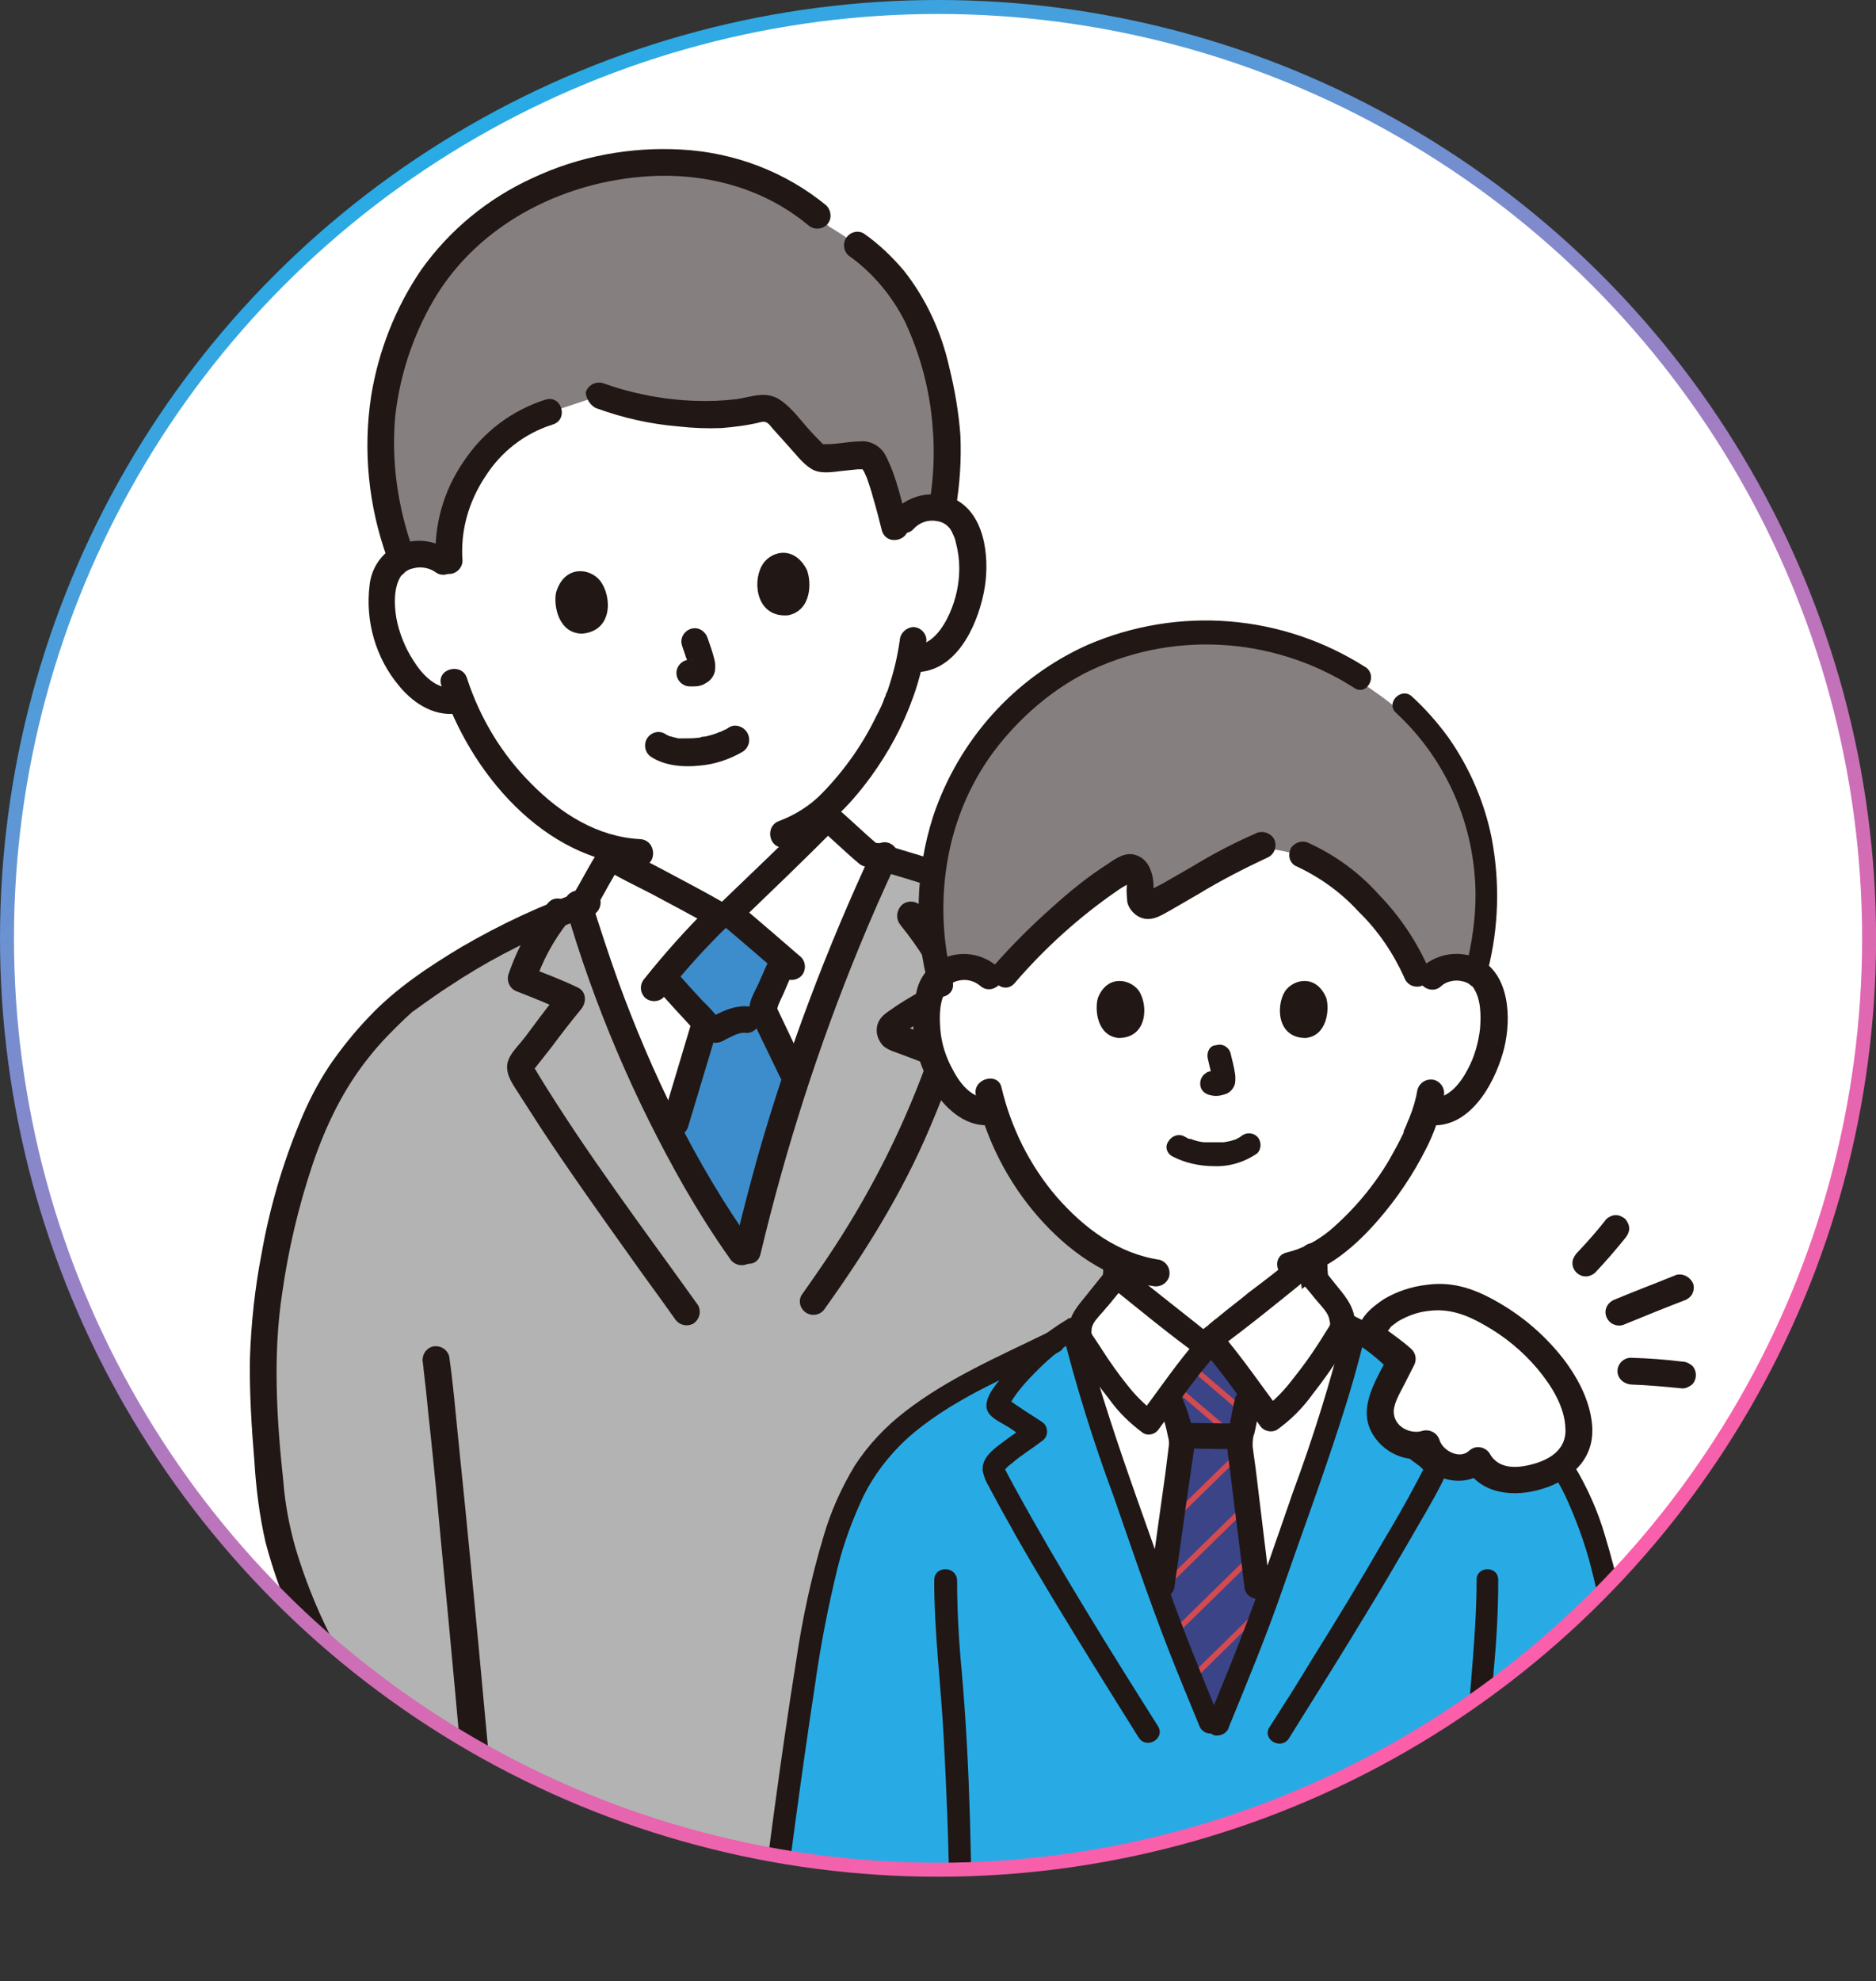 <?xml version="1.0" encoding="UTF-8"?><svg id="_レイヤー_2" xmlns="http://www.w3.org/2000/svg" xmlns:xlink="http://www.w3.org/1999/xlink" viewBox="0 0 268.57 283.52"><rect x="0" y="0" width="268.57" height="283.52" fill="#333333" stroke="none"/><defs><style>.cls-1,.cls-2,.cls-3{fill:none;}.cls-4{clip-path:url(#clippath);}.cls-5,.cls-6,.cls-7{fill:#fff;}.cls-8{fill:#85807f;}.cls-9{fill:#b3b3b3;}.cls-10{fill:#211715;}.cls-11{fill:#3d8dcc;}.cls-12{fill:#28abe5;}.cls-13{fill:#3a4487;}.cls-14{clip-path:url(#clippath-1);}.cls-2,.cls-6,.cls-7{isolation:isolate;}.cls-2,.cls-3,.cls-7{stroke-miterlimit:10;}.cls-2,.cls-7{stroke:url(#_名称未設定グラデーション_163);stroke-width:2px;}.cls-3{stroke:#d34a51;stroke-width:.8px;}</style><linearGradient id="_名称未設定グラデーション_163" x1="67.13" y1="17.97" x2="201.44" y2="250.6" gradientUnits="userSpaceOnUse"><stop offset="0" stop-color="#28abe5"/><stop offset=".07" stop-color="#3da3df"/><stop offset=".33" stop-color="#808acc"/><stop offset=".55" stop-color="#b577bd"/><stop offset=".75" stop-color="#db69b2"/><stop offset=".9" stop-color="#f361ac"/><stop offset="1" stop-color="#fc5eaa"/></linearGradient><clipPath id="clippath"><circle class="cls-7" cx="134.29" cy="134.29" r="133.29"/></clipPath><clipPath id="clippath-1"><path class="cls-1" d="m168.89,235.5c-.96-3.03-2.07-4.38-3.19-8.13,1.2-8.61,4.54-22.24,4.54-22.72-.08-.96-.24-1.83-.56-2.71-.16-.8-.4-1.59-.72-2.31,0,0-.08-.16-.16-.32,1.43-1.91,3.11-4.15,4.15-5.26h1.51c1.04,1.2,2.71,3.35,4.15,5.26v.08c-.32,1.2-.32,1.75-.56,2.87-.08.24-.08.48-.16.72-.16.48-.24,1.04-.24,1.51,0,.32,2.39,15.23,3.35,23.44-2.31,7.81-6.06,15.78-7.25,18.65h-.96c-.72-1.59-2.95-7.97-3.91-11.08Z"/></clipPath></defs><g id="layout"><g><circle class="cls-6" cx="134.29" cy="134.29" r="133.29"/><g class="cls-4"><g><path class="cls-5" d="m106.16,179.09c-9.97-14.03-17.78-31.73-23.12-49.11,1.2-1.83,2.95-5.18,4.38-7.41.64.4,12.36,6.62,15.63,8.45l1.43-.24c2.95-2.87,13.47-13.15,14.03-13.71,1.83,1.43,4.07,3.67,5.82,5.18l1.83,1.75c-8.21,17.7-14.59,36.11-19.05,55.09h-.96Z"/><path class="cls-5" d="m129.44,74.33c.96-1.04,2.23-1.67,3.59-1.67,1.75-.24,3.51.56,4.54,1.99,1.67,2.39,2.07,7.1,1.36,10.04-.48,2.15-1.36,5.34-3.91,7.89-1.12,1.12-2.71,1.75-4.3,1.67h-.4c-.32,1.43-.64,2.87-1.12,4.23-.72,2.71-4.78,11.64-10.76,17.06v1.51c-.56.56-11.08,10.84-14.03,13.71l-1.43.24c-3.27-1.83-14.99-8.05-15.63-8.45v-1.2c-4.54-1.2-8.69-3.83-12.68-7.89-3.83-3.83-6.78-8.37-8.77-13.39-1.67.48-3.43.24-4.86-.72-2.95-1.99-4.38-5.02-5.26-7.02-1.28-2.79-1.75-7.49-.48-10.12.72-1.59,2.31-2.71,4.07-2.79,1.36-.16,2.79.16,3.83,1.04,0,0-9.33-22.48,27.03-30.45,36.35-7.97,39.22,24.32,39.22,24.32Z"/><path class="cls-5" d="m168.82,245.1c-1.59-4.3-2.79-7.97-4.78-14.19-3.03-9.25-5.9-19.05-8.37-28.78,5.58,2.71,11.72,3.99,17.94,3.83,5.9.16,11.8-.96,17.22-3.43-2.47,9.65-5.34,19.37-8.29,28.46-3.27,10.04-4.38,13.47-8.53,23.84h-1.36c-1.67-4.07-2.87-7.02-3.83-9.73Z"/><path class="cls-8" d="m64.38,80.31c-.48-5.18,1.51-11.56,6.46-16.66,2.15-2.15,4.86-3.75,7.81-4.62l7.41-2.47c5.58,2.15,16.42,3.75,22.64,1.83.96-.24,1.91,0,2.63.72,2.15,2.15,5.1,5.74,5.9,6.22,1.28.72,6.62-.88,7.57.16,1.36,1.43,2.87,8.05,3.43,9.97l.08.24,1.12-1.36c.96-1.04,2.23-1.67,3.59-1.67.64-.08,1.2,0,1.83.16.8-5.1,1.04-8.85.4-13.39-2.23-14.99-6.86-21.21-16.58-27.03-8.13-7.81-17.86-9.89-27.5-8.93-9.09.72-17.7,4.46-24.39,10.6-9.41,8.37-13.31,23.2-12.12,32.85.4,4.38,1.36,8.77,2.79,12.91.64-.32,1.28-.48,1.91-.56,1.36-.16,2.79.16,3.83,1.04"/><path class="cls-9" d="m89.1,147.28c-2.31-5.82-4.38-11.72-6.22-17.62-8.93,3.27-17.3,7.81-24.87,13.55-4.7,3.91-8.61,8.69-11.48,14.03-4.7,9.25-7.17,20.17-8.45,30.37-1.12,8.69.4,28.06,1.91,33.24,3.91,13.15,11.56,30.29,28.46,34.68,1.04,11.08,1.67,18.73,1.43,17.3,12.2,0,24.95.08,32.93.08h55.81v-135.37c-2.71-2.47-5.74-4.62-8.93-6.38-6.3-3.11-12.6-5.34-23.12-8.45-8.45,18.02-14.99,36.83-19.53,56.2l-.88.08c-6.86-9.81-12.6-20.49-17.06-31.73Z"/><path class="cls-11" d="m98.43,155.09l2.63-8.85c-1.43-1.59-3.91-4.07-5.58-6.22l-.4-.48c2.47-3.03,5.18-5.9,7.97-8.69l1.43-.24c2.63,2.15,5.18,4.38,7.81,6.7-1.28,2.47-1.75,3.91-2.87,6.3-.24.4-.24.88,0,1.2l4.62,9.65c-2.63,7.97-4.94,16.1-6.94,24.47l-.88.08c-3.75-5.26-7.02-10.76-9.97-16.5l2.15-7.41Z"/><path class="cls-10" d="m80.97,129.82c4.07,14.03,9.81,27.5,17.06,40.18,1.99,3.43,4.15,6.86,6.46,10.12.56.88,1.67,1.2,2.63.72.88-.56,1.2-1.67.72-2.63-8.29-11.64-14.51-24.55-19.37-37.87-1.36-3.83-2.63-7.65-3.83-11.56-.72-2.39-4.38-1.36-3.67,1.04h0Z"/><path class="cls-10" d="m108.87,179.49c3.59-15.07,8.29-29.74,14.19-44.09,1.67-4.07,3.43-8.05,5.26-11.96.48-.88.24-2.07-.72-2.63-.88-.56-2.07-.24-2.63.72-6.62,14.19-12.2,28.94-16.5,44.01-1.2,4.3-2.31,8.61-3.35,12.91-.48,2.47,3.19,3.43,3.75,1.04Z"/><path class="cls-10" d="m78.5,129.18c-2.55,3.11-4.46,6.54-5.74,10.36-.24,1.04.32,2.07,1.36,2.39,2.23.88,4.46,1.75,6.62,2.79l-.4-3.03c-1.43,1.75-2.79,3.51-4.07,5.26-.56.72-1.04,1.43-1.59,2.07-.72.88-1.67,1.83-1.99,2.95-.48,1.83.96,3.51,1.83,4.94.96,1.51,1.91,2.95,2.87,4.46,4.15,6.3,8.53,12.44,12.91,18.58,2.07,2.95,4.23,5.82,6.3,8.77.56.88,1.67,1.2,2.63.72.88-.56,1.2-1.67.72-2.63-7.81-10.92-15.94-21.68-22.96-33.16-.16-.24-.4-.8-.64-.96-.32-.24.08.48,0,.4.16-.16.4-.4.56-.64.72-.88,1.36-1.75,2.07-2.63,1.36-1.83,2.79-3.67,4.23-5.42.72-.88.8-2.39-.4-3.03-2.47-1.2-5.02-2.15-7.57-3.11l1.36,2.39c1.04-3.11,2.63-6.06,4.7-8.69.72-.8.72-1.91,0-2.71-.88-.88-2.07-.88-2.79-.08h0Z"/><path class="cls-10" d="m128.96,132.45c2.47,3.03,4.62,6.46,6.22,10.04l.72-2.63c-1.99.88-3.91,1.83-5.74,2.95-.96.56-1.83,1.12-2.71,1.75-.96.64-1.75,1.28-1.91,2.47-.16.96.24,1.91.88,2.63.8.72,1.99.96,2.95,1.36,1.75.64,3.51,1.36,5.18,1.99l-1.36-2.39c-3.43,9.81-8.05,19.13-13.71,27.82-1.51,2.31-3.11,4.62-4.7,6.86-.56.88-.24,2.07.72,2.63.88.48,2.07.24,2.63-.72,5.82-8.13,11.08-16.58,14.99-25.83,1.36-3.19,2.63-6.46,3.83-9.81.24-1.04-.32-2.07-1.36-2.39-1.28-.48-2.47-.96-3.75-1.43-.8-.32-1.51-.56-2.31-.88l-.32-.16q-.4-.16-.16,0c.24.24.32.72.16,1.04-.16.16-.16.24.08.08.4-.16.72-.4,1.04-.72.32-.16.64-.4.88-.56.72-.48,1.43-.88,2.15-1.28,1.43-.8,2.95-1.51,4.54-2.23,1.04-.48,1.04-1.75.72-2.63-1.75-3.91-4.07-7.49-6.86-10.84-.72-.72-1.99-.72-2.71,0-.8.88-.8,2.07-.08,2.87h0Z"/><path class="cls-10" d="m125.05,124.4c6.3,1.67,12.52,3.83,18.58,6.22,4.94,2.07,9.73,4.62,13.63,8.37,1.75,1.67,4.46-.96,2.71-2.71-6.7-6.46-15.63-9.81-24.24-12.6-3.19-1.04-6.46-1.99-9.65-2.95-2.39-.72-3.43,2.95-1.04,3.67h0Z"/><path class="cls-10" d="m83.36,127.51c-5.98,2.07-11.72,4.78-17.22,7.97-4.78,2.87-9.49,5.98-13.31,10.04-2.07,2.15-3.91,4.46-5.58,6.86-1.75,2.63-3.19,5.42-4.38,8.37-2.47,5.98-4.3,12.28-5.42,18.65-.96,4.94-1.51,10.04-1.67,15.07-.08,4.86.24,9.81.64,14.67.24,3.91.72,7.73,1.59,11.56,1.12,4.23,2.63,8.45,4.54,12.44,4.07,9.01,10.28,17.62,19.37,22.08,1.28.64,2.55,1.12,3.83,1.59,1.04.32,2.07-.32,2.39-1.36.32-1.04-.32-2.07-1.36-2.39-9.09-3.19-15.39-10.84-19.61-19.21-1.99-3.99-3.59-8.05-4.86-12.28-.88-3.11-1.51-6.38-1.75-9.57-.96-8.93-1.51-18.1-.16-26.95.88-6.22,2.31-12.28,4.3-18.26,1.91-5.66,4.46-11,8.29-15.71,1.51-1.91,3.27-3.67,5.02-5.34.32-.32.64-.56.96-.88.32-.32-.08.08.24-.16.4-.32.8-.56,1.2-.88,1.28-.88,2.55-1.83,3.83-2.63,5.02-3.35,10.44-6.22,16.1-8.53,1.36-.56,2.79-1.12,4.23-1.59,1.04-.32,1.59-1.36,1.36-2.39-.48-.88-1.51-1.51-2.55-1.2h0Z"/><path class="cls-10" d="m104.41,104.07c-.24.16-.48.32-.72.4-.16.08-.32.16-.48.24-.08,0-.16.08-.24.08-.4.16,0-.08,0,0-.24.08-.4.16-.64.24-.24.08-.48.16-.8.24-.32.08-.56.16-.88.16-.08,0-.48.08-.32.08s-.32.08-.4.08c-.64.08-1.36.08-1.99.08h-.48c-.08,0-.48-.08-.16,0s-.08,0-.16,0c-.16,0-.24-.08-.4-.08-.16-.08-.4-.08-.56-.16-.08,0-.24-.08-.32-.08-.24-.08-.24-.24.08.08-.24-.16-.48-.24-.72-.4-.88-.56-2.07-.24-2.63.72-.48.88-.24,2.07.72,2.63,1.91,1.2,4.46,1.43,6.7,1.2,2.23-.16,4.38-.88,6.3-1.99.88-.56,1.2-1.67.72-2.63-.48-.96-1.75-1.43-2.63-.88h0Z"/><path class="cls-10" d="m97.63,92.35c.16.56.4,1.12.56,1.67.24.56.4,1.2.48,1.75l-.08-.48v.32l.08-.48c0,.08,0,.16-.08.24l.16-.48s0,.08-.08.08l.32-.4c0,.08-.08.08-.08.08l.4-.32c-.16.08-.24.16-.4.24l.48-.16c-.08.08-.24.08-.32.08l.48-.08h-.8c-1.04,0-1.91.88-1.91,1.91s.88,1.91,1.91,1.91h.64c.64,0,1.2-.16,1.67-.48.64-.32,1.12-.96,1.28-1.67.08-.56.08-1.2-.08-1.75-.24-1.04-.64-2.07-.96-3.03-.16-.48-.48-.88-.88-1.12-.88-.56-2.07-.24-2.63.72-.24.4-.32.96-.16,1.43h0Z"/><path class="cls-10" d="m79.61,84.78c-.4,1.83.32,5.9,3.75,5.9,4.46-.4,4.23-5.42,2.55-7.57-1.43-1.83-5.1-2.31-6.3,1.67Z"/><path class="cls-10" d="m115.49,81.51c.72,1.75.72,5.82-2.63,6.54-4.46.4-5.18-4.54-3.83-7.02,1.04-2.07,4.54-3.19,6.46.48Z"/><path class="cls-10" d="m64.23,78.72c-2.39-1.67-5.5-1.75-8.05-.32-1.83,1.2-3.03,3.11-3.27,5.34-.64,5.18.88,10.44,4.23,14.43,2.23,2.71,5.42,4.62,9.01,3.83,2.39-.56,1.36-4.23-1.04-3.67-2.55.56-4.7-1.83-5.9-3.75-1.2-1.83-2.07-3.99-2.47-6.14-.32-1.91-.4-4.3.64-5.98.24-.32-.16.16.16-.16.08-.08.48-.4.4-.4.32-.24.72-.48,1.2-.56,1.12-.32,2.39-.08,3.35.64.88.56,2.07.24,2.63-.72.32-.88,0-2.07-.88-2.55h0Z"/><path class="cls-10" d="m63.19,98.09c4.07,12.44,14.59,25.03,28.46,25.83,2.47.16,2.47-3.67,0-3.83-6.14-.32-11.4-3.67-15.63-7.97-4.23-4.23-7.33-9.41-9.17-15.07-.72-2.31-4.46-1.36-3.67,1.04h0Z"/><path class="cls-10" d="m130.79,75.69c.8-.88,2.07-1.36,3.27-1.12.72.08,1.36.4,1.83.96.32.32-.16-.32.08.08.16.24.32.48.4.72.24.48.4.88.48,1.36.32,1.2.48,2.39.48,3.67,0,2.23-.48,4.38-1.36,6.38-.96,2.15-2.63,4.7-5.26,4.62-2.47-.08-2.47,3.75,0,3.83,5.98.24,9.09-6.3,10.12-11.32.88-4.23.48-10.76-3.75-13.23-2.95-1.59-6.62-1.04-9.01,1.36-1.67,1.75,1.04,4.46,2.71,2.71h0Z"/><path class="cls-10" d="m128.8,91.71c-.32,2.31-.88,4.54-1.59,6.7-.08.24-.16.56-.32.8-.08.16-.08.32-.16.48-.08.08-.24.56-.16.4.08-.16-.16.32-.16.4-.08.16-.16.4-.24.56-.24.48-.4.88-.64,1.28-1.99,4.15-4.62,7.89-7.81,11.16-1.67,1.75-3.83,3.11-6.14,3.99-2.31.8-1.36,4.46,1.04,3.67,5.1-1.67,8.93-5.74,12.04-9.97,2.55-3.51,4.62-7.33,6.06-11.4.96-2.63,1.59-5.34,1.91-8.13,0-1.04-.88-1.91-1.91-1.91-1.04.08-1.91.96-1.91,1.99Z"/><path class="cls-10" d="m118.36,29.45c-5.9-4.86-13.23-7.65-20.89-8.05-7.25-.4-14.59.96-21.21,4.07-6.46,2.95-11.96,7.49-16.02,13.23-3.67,5.42-6.06,11.56-7.1,17.94-1.2,7.81-.4,15.78,2.31,23.28.32,1.04,1.36,1.59,2.39,1.36,1.04-.32,1.59-1.36,1.36-2.39-2.23-6.14-3.19-12.68-2.63-19.21.64-5.82,2.47-11.48,5.42-16.58,6.54-11.32,19.45-17.62,32.37-17.94,7.73-.16,15.31,2.07,21.29,7.02.8.72,1.91.72,2.71,0,.72-.72.72-1.91,0-2.71h0Z"/><path class="cls-10" d="m136.85,72.66c.56-3.43.8-6.86.64-10.36-.24-3.27-.8-6.54-1.59-9.73-1.12-5.02-3.27-9.73-6.46-13.79-1.67-1.99-3.59-3.83-5.74-5.34-.88-.56-2.07-.24-2.63.72-.48.88-.24,2.07.72,2.63,3.27,2.39,5.9,5.58,7.73,9.17,2.23,4.78,3.59,9.81,3.99,15.07.32,3.59.16,7.17-.4,10.68-.24,1.04.32,2.07,1.36,2.39,1.04.16,2.07-.48,2.39-1.43h0Z"/><path class="cls-10" d="m94.04,141.46c1.75,2.15,3.75,4.15,5.58,6.22l-.48-1.83-4.3,14.35c-.72,2.39,2.95,3.35,3.67,1.04l3.91-12.99c.4-1.28.72-2.23-.24-3.35-.56-.64-1.12-1.2-1.67-1.75-1.28-1.36-2.55-2.79-3.83-4.23-.72-.72-1.99-.72-2.71,0-.64.64-.64,1.83.08,2.55Z"/><path class="cls-10" d="m110.38,136.84c-.64,1.28-1.2,2.55-1.75,3.83-.64,1.43-1.75,3.03-1.2,4.54.32.8.64,1.51,1.04,2.31l1.04,2.15,2.23,4.62c.56.88,1.67,1.2,2.63.72.88-.56,1.2-1.67.72-2.63l-3.75-7.89-.24-.56c.08.08.08.24,0,.4,0,.72.24-.24.32-.48.24-.56.48-1.12.72-1.59.48-1.12.96-2.31,1.59-3.51.48-.88.24-2.07-.72-2.63-.96-.56-2.15-.24-2.63.72h0Z"/><path class="cls-10" d="m85.27,129.98c1.28-2.15,2.39-4.38,3.75-6.46l-2.63.72c2.15,1.36,4.54,2.47,6.86,3.67,2.95,1.59,5.9,3.11,8.77,4.78l-.4-3.03c-3.35,3.27-6.46,6.78-9.33,10.36-.72.8-.72,1.91,0,2.71.72.72,1.99.72,2.71,0,2.87-3.67,5.98-7.1,9.33-10.36.72-.8.72-1.99,0-2.71-.08-.08-.24-.16-.32-.24-2.87-1.67-5.82-3.19-8.77-4.78-2.23-1.2-4.62-2.31-6.86-3.67-.88-.48-2.07-.24-2.63.72-1.36,2.07-2.47,4.3-3.75,6.46-1.28,1.99,1.99,3.91,3.27,1.83h0Z"/><path class="cls-10" d="m125.61,120.81c-1.99-1.67-3.83-3.51-5.82-5.18-.72-.72-1.91-.72-2.71,0-4.54,4.7-9.33,9.17-14.03,13.71-.72.72-.72,1.99,0,2.71,3.03,2.55,5.98,5.1,8.93,7.65.8.72,1.91.72,2.71,0,.72-.72.72-1.99,0-2.71-2.95-2.55-5.98-5.18-8.93-7.65v2.71c4.7-4.54,9.41-9.01,14.03-13.71h-2.71c1.99,1.67,3.83,3.51,5.82,5.18.8.72,1.91.72,2.71,0,.72-.8.72-1.99,0-2.71h0Z"/><path class="cls-5" d="m159.89,181.48v-.96c-4.07-1.99-7.65-4.94-10.52-8.45-3.19-3.91-5.58-8.37-7.1-13.15-1.59.32-3.35-.08-4.62-1.2-2.63-2.23-3.75-5.26-4.38-7.25-.96-2.79-.96-7.33.48-9.81.88-1.51,2.47-2.39,4.15-2.31.32,0,.64,0,.96.08.96.16,1.91.56,2.63,1.28l.8-7.33c6.46-1.99,9.33-8.77,16.42-12.2,13.07-6.22,23.2,1.12,30.45-4.86,4.23,6.38,8.05,12.99,11.4,19.85l4.3,4.62c.96-.96,2.31-1.43,3.67-1.36,1.75-.08,3.35.88,4.23,2.31,1.43,2.47,1.36,7.02.4,9.89-.72,1.99-1.75,5.02-4.46,7.25-1.28,1.04-2.95,1.51-4.54,1.2-.48,1.51-1.12,2.79-1.36,3.43-1.12,2.95-7.17,13.39-14.83,17.3,0,.96,0,1.67.08,3.19,0,.88.16,1.83.48,2.63.4,1.12,1.04,2.07,1.91,2.87.96.8,2.07,1.43,3.19,1.91-.88,3.99-1.91,7.97-2.95,12.04-5.42,2.47-11.24,3.67-17.22,3.43-6.22.24-12.36-1.12-17.94-3.83-.96-3.75-1.83-7.41-2.71-11.08,1.59-.64,3.11-1.43,4.46-2.47.88-.8,1.59-1.75,1.91-2.87.24-.88.4-1.75.48-2.63.16-.64.24-1.12.24-1.51Z"/><path class="cls-10" d="m202.94,155.89c-.24,1.43-.64,2.79-1.2,4.15-.24.48-.4,1.04-.64,1.51-.08.16-.16.32-.16.56-.16.4,0,0,0,0-.64,1.36-1.36,2.63-2.07,3.91-2.23,3.75-5.1,7.17-8.45,10.04-1.83,1.51-3.91,2.63-6.22,3.19-2.39.56-1.36,4.23,1.04,3.67,4.86-1.12,8.85-4.62,12.04-8.29,2.71-3.11,5.02-6.54,6.86-10.2,1.2-2.31,2.07-4.86,2.55-7.49.24-1.04-.32-2.07-1.36-2.39-1.04-.24-2.07.32-2.39,1.36h0Z"/><path class="cls-10" d="m139.72,156.77c1.51,6.38,4.54,12.36,8.85,17.3,4.23,4.86,9.89,9.01,16.42,9.97,1.04.24,2.07-.32,2.39-1.36.24-1.04-.32-2.07-1.36-2.39-5.98-.88-10.84-4.54-14.75-9.01-3.83-4.46-6.54-9.89-7.89-15.63-.48-2.31-4.23-1.28-3.67,1.12h0Z"/><path class="cls-10" d="m153.51,192.8c2.55-1.04,5.26-2.39,6.78-4.78,1.43-2.23,1.51-4.86,1.51-7.41,0-1.04-.88-1.91-1.91-1.91s-1.91.88-1.91,1.91c0,.96-.08,1.83-.16,2.79v.48c0,.16-.08.4,0,.16-.08.32-.08.56-.16.88,0,.08-.08.24-.08.32-.16.48.08-.16,0,.08-.16.24-.24.48-.4.72-.08.08-.08.16-.16.24-.08.16-.24.32,0,.08-.16.24-.4.4-.56.64l-.24.24c.24-.24-.08.08-.08.08-.24.16-.48.32-.72.48-.48.32-.96.56-1.43.8-.24.16-.48.24-.8.4l-.32.16s-.56.24-.16.08c-1.04.32-1.59,1.36-1.36,2.39.08.72,1.2,1.59,2.15,1.2h0Z"/><path class="cls-10" d="m186.12,179.81c0,2.47,0,5.02,1.04,7.33,1.12,2.47,3.51,3.99,5.9,5.1.88.48,2.07.24,2.63-.72.56-.88.24-2.07-.72-2.63-1.04-.48-1.99-1.04-2.95-1.67-.08-.08-.32-.24-.16-.08-.08-.08-.24-.16-.32-.32-.16-.16-.32-.32-.48-.56.16.24.08.08,0-.08-.08-.08-.08-.16-.16-.24-.16-.24-.24-.48-.4-.72s.08.24,0,0c-.08-.16-.08-.32-.16-.48-.08-.32-.16-.56-.16-.88q0-.16,0,0v-.56c0-.32-.08-.64-.08-.96-.08-.88-.08-1.75-.08-2.55,0-1.04-.88-1.91-1.91-1.91-1.2,0-2.07.88-1.99,1.91h0Z"/><path class="cls-10" d="m155.43,204.12c5.74,2.55,11.88,3.83,18.18,3.75,6.22.08,12.44-1.12,18.18-3.75.88-.56,1.2-1.67.72-2.63-.56-.88-1.67-1.2-2.63-.72-5.1,2.23-10.68,3.35-16.26,3.19-5.58.16-11.08-.96-16.26-3.19-.88-.48-2.07-.24-2.63.72-.48.88-.24,2.07.72,2.63h0Z"/><path class="cls-10" d="m71.88,272.68c-.16-3.19-.48-6.3-.8-9.49-.56-5.98-1.12-11.96-1.67-17.94-1.2-13.15-2.47-26.39-3.83-39.54-.4-3.91-.72-7.81-1.28-11.64-.32-1.04-1.36-1.59-2.39-1.36-1.04.32-1.59,1.36-1.36,2.39.08.56-.08-.56,0,0,0,.24.08.48.08.8.08.72.16,1.36.24,2.07.24,1.99.4,4.07.64,6.06.64,5.98,1.2,11.96,1.75,17.94,1.28,13.15,2.47,26.39,3.67,39.54.32,3.75.72,7.41.96,11.16.32,2.47,4.15,2.47,3.99,0h0Z"/><path class="cls-5" d="m226.06,204.52c-.16-5.1-5.02-11.72-10.28-15.07-5.02-3.19-7.65-4.54-12.84-3.43-2.47.48-4.7,1.83-6.3,3.83-.32.48-.24,1.12.16,1.51l3.51,2.71.4.4c-.4.72-.88,1.75-1.75,3.43-.8,1.28-1.2,2.71-1.36,4.23,0,3.11,3.67,5.58,6.54,4.46.48,1.59,1.67,2.79,3.27,3.19,1.51.4,3.03.32,4.15-.8.88,1.59,2.55,2.71,4.38,2.87,2.31.16,4.54-.4,6.54-1.59,2.31-.96,3.75-3.27,3.59-5.74Z"/><path class="cls-10" d="m229.97,174.46c-1.36,1.75-2.79,3.35-4.3,4.94-.32.4-.56.88-.56,1.36,0,1.04.88,1.91,1.91,1.91.48,0,1.04-.24,1.36-.56,1.51-1.59,2.95-3.27,4.3-4.94.32-.4.56-.88.56-1.36s-.24-.96-.56-1.36c-.4-.32-.88-.56-1.36-.56-.48,0-.96.24-1.36.56h0Z"/><path class="cls-10" d="m240.01,182.44c-2.95,1.2-5.9,2.31-8.77,3.51-.48.16-.88.48-1.12.88-.56.88-.24,2.07.72,2.63.48.24.96.32,1.51.16,2.95-1.2,5.82-2.39,8.77-3.51.48-.16.88-.48,1.12-.88.24-.48.32-.96.16-1.51-.4-.96-1.44-1.51-2.39-1.28Z"/><path class="cls-10" d="m233.47,198.14c2.47.08,4.94.32,7.41.56.48,0,.96-.24,1.36-.56.72-.72.72-1.99,0-2.71-.4-.32-.88-.56-1.36-.56-2.47-.32-4.94-.48-7.41-.56-1.04,0-1.91.88-1.91,1.91,0,1.04.88,1.83,1.91,1.91h0Z"/><path class="cls-10" d="m103.53,148.95c.56-.32,1.2-.64,1.83-.88l-.48.16c.56-.24,1.12-.4,1.67-.48l-.48.08c.24,0,.56-.08.8,0,1.04,0,1.91-.88,1.91-1.91s-.88-1.91-1.91-1.91c-1.91-.08-3.67.8-5.26,1.67-.88.56-1.2,1.67-.72,2.63.48.88,1.67,1.2,2.63.64h0Z"/><path class="cls-10" d="m78.1,57.19c-4.78,1.51-8.93,4.62-11.72,8.85-2.87,4.15-4.3,9.17-3.99,14.19,0,1.04.88,1.91,1.91,1.91s1.91-.88,1.91-1.91c-.32-4.23.88-8.45,3.27-12.04,2.23-3.51,5.58-6.14,9.57-7.41,2.39-.64,1.43-4.3-.96-3.59Z"/><path class="cls-10" d="m85.51,58.47c3.75,1.36,7.65,2.23,11.56,2.55,2.07.24,4.15.32,6.22.24,1.91-.16,3.91-.4,5.74-.88.8-.16,1.12.4,1.59.96.72.8,1.43,1.59,2.15,2.39,1.04,1.12,2.07,2.55,3.35,3.35s2.95.48,4.38.32c.8-.08,1.59-.16,2.31-.24h.96c-.48-.08-.08,0-.08,0,.24.08.16.08-.08-.08-.16-.08-.32-.24-.4-.4.16.32.32.56.48.8.16.32.24.56.4.88.32.96.64,1.83.88,2.79.48,1.59.88,3.19,1.28,4.78.72,2.39,4.38,1.36,3.67-1.04-.88-3.19-1.51-6.46-3.03-9.49-.64-1.43-2.15-2.39-3.75-2.23-1.59,0-3.19.4-4.78.4h-.4c-.48,0-.08-.08-.08,0h-.16c.24.16.32.16.16.08.08,0,.32.32.08.08-.56-.64-1.2-1.2-1.75-1.83-1.43-1.51-2.71-3.43-4.46-4.62-2.07-1.43-4.07-.48-6.3-.16-1.99.24-3.99.32-5.98.24-4.54-.16-9.01-1.04-13.23-2.55-1.04-.24-2.07.32-2.39,1.36.08.96.72,1.99,1.67,2.31h0Z"/><path class="cls-10" d="m167.78,165.46c1.83.96,3.91,1.43,6.06,1.43,2.15.08,4.3-.56,6.14-1.83.64-.64.64-1.75,0-2.39s-1.67-.64-2.39,0c.56-.4.16-.08,0,0-.08.08-.24.16-.4.24-.08,0-.16.08-.16.08-.16.08-.24,0,.08,0-.16.08-.32.08-.48.16-.48.16-.96.24-1.43.32.24,0,0,0-.08,0h-2.71c-.08,0-.56-.08-.16,0-.48-.08-.88-.16-1.36-.32-.16-.08-.4-.16-.56-.16-.4-.16.32.16-.08,0-.24-.08-.48-.24-.64-.32-.8-.48-1.83-.16-2.31.64-.56.72-.32,1.67.48,2.15h0Z"/><path class="cls-10" d="m172.89,151.42c.24.96.48,1.99.64,3.03l-.08-.48v.4l.08-.48c0,.08,0,.16-.08.16l.16-.4q0,.08-.08.16l.24-.32-.08.08.32-.24c-.08.08-.16.08-.24.16l.4-.16c-.16.08-.24.08-.4.08l.48-.08h-.4l.48.08c-.16,0-.32-.08-.4-.08-.24-.08-.48-.08-.64,0-.24,0-.48.08-.64.24-.8.48-1.04,1.51-.64,2.31h0c.24.4.56.64,1.04.8.32.08.64.16,1.04.16.56,0,1.04-.16,1.51-.32.56-.24,1.04-.8,1.2-1.43.08-.48.08-1.04,0-1.51-.16-.96-.4-1.91-.64-2.87-.24-.88-1.2-1.43-2.07-1.12-.88,0-1.36.96-1.2,1.83Z"/><path class="cls-10" d="m157.18,142.81c-.48,1.59-.16,5.42,2.95,5.74,4.07,0,4.3-4.54,2.95-6.7-1.2-1.75-4.54-2.47-5.9.96Z"/><path class="cls-10" d="m189.87,142.81c.48,1.59.16,5.42-2.95,5.74-4.07,0-4.3-4.54-2.95-6.7,1.2-1.75,4.46-2.47,5.9.96Z"/><g><path class="cls-5" d="m163.16,220.07c.72,2.15,1.51,4.23,2.15,6.22,2.87,8.53,4.54,12.12,7.89,20.41h1.2c3.35-8.21,5.02-11.88,7.89-20.41,3.59-10.6,8.13-22.24,11-33.24-.96-.4-1.67-.72-1.67-.72.32-1.2,0-2.47-.8-3.43-1.2-1.43-2.71-3.43-3.99-4.78-.56.4-11.24,8.85-12.04,9.41h-1.91c-.8-.56-11.48-9.01-12.04-9.41-1.2,1.36-2.79,3.43-3.99,4.78-.8.96-1.12,2.23-.8,3.43l-1.67.64c2.23,8.93,5.66,18.26,8.77,27.11Z"/><g><path class="cls-13" d="m168.67,235.29c-.96-3.03-2.07-4.38-3.19-8.13,1.2-8.61,4.54-22.24,4.54-22.72-.08-.96-.24-1.83-.56-2.71-.16-.8-.4-1.59-.72-2.31,0,0-.08-.16-.16-.32,1.43-1.91,3.11-4.15,4.15-5.26h1.51c1.04,1.2,2.71,3.35,4.15,5.26v.08c-.32,1.2-.32,1.75-.56,2.87-.08.24-.08.48-.16.72-.16.48-.24,1.04-.24,1.51,0,.32,2.39,15.23,3.35,23.44-2.31,7.81-6.06,15.78-7.25,18.65h-.96c-.72-1.59-2.95-7.97-3.91-11.08Z"/><g class="cls-14"><line class="cls-3" x1="167.09" y1="197.48" x2="175.5" y2="204.65"/><line class="cls-3" x1="161.5" y1="223.6" x2="187.56" y2="198.09"/><line class="cls-3" x1="163.4" y1="230.2" x2="189.46" y2="204.69"/><line class="cls-3" x1="164.66" y1="237.06" x2="190.72" y2="211.54"/><line class="cls-3" x1="165.58" y1="245.09" x2="191.64" y2="219.57"/><line class="cls-3" x1="167.05" y1="252.32" x2="193.11" y2="226.81"/><line class="cls-3" x1="169.25" y1="194.46" x2="177.65" y2="201.63"/></g></g><path class="cls-10" d="m177.03,203.72c-2.55,0-5.1-.08-7.65-.08-1.04,0-1.83.8-1.83,1.83s.8,1.83,1.83,1.83c2.55,0,5.1.08,7.65.08,1.04,0,1.83-.8,1.83-1.83s-.8-1.83-1.83-1.83Z"/><path class="cls-10" d="m176.79,200.21c-.32,1.28-.48,2.55-.8,3.83-.24.88-.4,1.75-.32,2.71.08,1.36.32,2.79.48,4.15.64,5.34,1.36,10.68,1.99,16.1,0,.96.8,1.75,1.83,1.83.96,0,1.83-.8,1.83-1.83-.64-5.26-1.28-10.52-1.91-15.78-.16-1.43-.4-2.87-.56-4.23,0-.64,0-1.28.24-1.83.32-1.28.48-2.55.8-3.83.4-2.39-3.03-3.35-3.59-1.12Z"/><path class="cls-10" d="m168.1,227.32c.8-5.42,1.51-10.84,2.31-16.26.16-1.36.48-2.79.56-4.15,0-.88-.08-1.83-.32-2.63-.32-1.43-.8-2.79-1.36-4.15-.48-.88-1.59-1.12-2.47-.64-.88.56-1.12,1.59-.64,2.47.48,1.2.8,2.47,1.04,3.67.16.48.16,1.04.08,1.51-.16,1.36-.32,2.47-.48,3.83-.72,5.1-1.43,10.28-2.15,15.39-.24.96.32,1.91,1.28,2.23.88.24,1.91-.32,2.15-1.28h0Z"/><path class="cls-10" d="m158.93,183.71c-.08,1.28-.24,2.55-.48,3.83-.08.8-.24,1.59-.4,2.31,0,.08-.24.56-.08.24-.08.16-.16.32-.24.4-.16.24.16-.16,0,0l-.16.16c-.08.16-.24.24-.4.32-.4.24-.88.4-1.28.56-2.23,1.04-4.38,2.07-6.62,3.03-.56.24-1.12.56-1.75.8-.24.08-.4.16-.64.24-.4.16.4-.16,0,0-.8.24-1.36,1.12-1.12,1.99s1.12,1.36,1.99,1.12c.88-.32,1.75-.8,2.63-1.2,1.36-.64,2.71-1.28,4.07-1.91,1.04-.48,1.99-.96,3.03-1.36.08,0,.16-.08.24-.08,0,0-.56.24-.24.08.16-.08.32-.16.48-.24.32-.16.56-.24.88-.48.96-.56,1.67-1.51,2.07-2.55.24-.8.48-1.67.56-2.55.24-1.67.48-3.27.64-4.94,0-.88-.72-1.59-1.59-1.59s-1.59.96-1.59,1.83h0Z"/><path class="cls-12" d="m110.94,281.85c1.91-15.07,5.26-40.9,7.65-52.86,1.04-5.02,3.35-13.63,6.7-18.73,5.26-7.97,13.79-11.96,23.92-16.82,1.36-1.2,2.87-2.31,4.38-3.27,2.79,11.8,7.73,24.63,11.72,36.11,2.87,8.53,4.54,12.12,7.89,20.41h1.2c3.35-8.21,5.02-11.88,7.89-20.41,3.91-11.48,8.93-24.32,11.72-36.11,1.2.72,2.31,1.51,3.35,2.31,2.23.64,3.99,1.2,3.99,1.2,4.7,1.67,9.09,3.91,13.15,6.78l11.16,12.84,8.53,37.39,2.31,13.71.72,5.58,1.75,11.88H110.94Z"/><path class="cls-10" d="m211.39,226.12c0,7.49-.96,14.99-1.36,22.48-.4,7.57-.72,15.15-.8,22.72,0,3.51,0,7.02-.08,10.52,0,2.07,3.19,2.07,3.19,0,.56-14.11.4-28.54,1.51-42.89.4-4.23.64-8.53.64-12.76.08-2.15-3.11-2.15-3.11-.08h0Z"/><path class="cls-10" d="m133.74,226.12c0,7.49.96,14.99,1.36,22.48.4,7.57.72,15.15.8,22.72,0,3.51,0,7.02.08,10.52,0,2.07,3.19,2.07,3.19,0-.08-14.35-.24-28.62-1.51-42.89-.4-4.23-.64-8.53-.64-12.76-.08-2.15-3.27-2.15-3.27-.08h0Z"/><path class="cls-10" d="m111.1,281.85c1.75-13.63,3.51-27.19,5.58-40.74.8-5.74,1.91-11.32,3.27-16.9.88-3.51,2.15-6.86,3.67-10.12,1.51-3.03,3.59-5.74,6.06-8.05,6.22-5.66,14.43-8.93,21.84-12.52,1.83-.88.24-3.67-1.59-2.79-7.02,3.43-14.27,6.54-20.41,11.32-2.79,2.15-5.26,4.78-7.17,7.73-1.91,3.19-3.43,6.54-4.46,10.12-1.75,5.82-3.03,11.8-3.91,17.78-1.12,7.02-2.15,14.11-3.11,21.21-1.04,7.65-1.99,15.39-3.03,23.04,0,.88.72,1.59,1.59,1.59.96-.16,1.67-.8,1.67-1.67h0Z"/><path class="cls-10" d="m236.66,281.85c0,.88.72,1.59,1.59,1.59s1.59-.72,1.59-1.59c-.96-7.65-1.99-15.39-3.03-23.04-.96-7.1-1.91-14.11-3.11-21.21-.88-6.06-2.15-11.96-3.91-17.78-1.04-3.59-2.55-6.94-4.46-10.12-1.91-2.95-4.38-5.58-7.17-7.73-6.14-4.78-13.47-7.89-20.41-11.32-1.83-.88-3.43,1.83-1.59,2.79,7.49,3.67,15.63,6.86,21.84,12.52,2.55,2.23,4.62,5.02,6.06,8.05,1.51,3.27,2.79,6.7,3.67,10.12,1.43,5.58,2.55,11.24,3.27,16.9,2.15,13.55,3.91,27.19,5.66,40.82h0Z"/><path class="cls-10" d="m175.92,247.17c2.71-6.62,5.42-13.15,7.73-19.85,2.71-7.81,5.58-15.55,8.13-23.44,1.43-4.38,2.71-8.77,3.75-13.23l-2.31.96c2.07,1.28,4.07,2.79,5.74,4.54,1.67,1.67,3.51,3.51,4.46,5.74l-.24-.8v.24l.24-.8c.16-.32,0-.08-.24.08-.16.08-.4.24-.56.32-.48.32-.96.64-1.43.96-.88.64-1.75,1.2-2.71,1.75-.8.48-.96,1.43-.56,2.23.16.24.32.4.56.56,1.28.96,2.63,1.75,3.83,2.71.32.24,1.43.96,1.51,1.36-.08-.32-.24.16-.32.32-.24.4-.4.8-.64,1.2-1.51,2.87-3.11,5.66-4.78,8.45-3.35,5.82-6.86,11.56-10.44,17.3-1.91,3.19-3.91,6.3-5.9,9.41-1.12,1.75,1.67,3.35,2.79,1.59,3.83-6.14,7.65-12.2,11.4-18.42,1.91-3.11,3.75-6.3,5.58-9.41,1.67-2.95,3.51-5.9,5.02-8.93,1.04-2.07-.08-3.51-1.67-4.86-1.51-1.28-3.19-2.31-4.7-3.43v2.79c1.04-.72,2.07-1.36,3.11-2.07.96-.48,1.83-1.12,2.63-1.75,1.59-1.67-.72-4.3-1.83-5.58-2.55-3.27-5.66-6.06-9.25-8.13-.8-.48-1.75-.16-2.23.64-.08.08-.08.24-.16.32-1.99,7.97-4.46,15.86-7.33,23.6-2.55,7.33-5.02,14.67-7.81,21.84-1.43,3.67-2.95,7.33-4.46,11-.24.88.24,1.75,1.12,1.99.96.08,1.75-.4,1.99-1.2h0Z"/><path class="cls-10" d="m174.72,246.29c-2.71-6.62-5.42-13.15-7.73-19.85-2.71-7.81-5.58-15.55-8.13-23.44-1.43-4.38-2.71-8.77-3.75-13.23-.24-.88-1.12-1.36-1.99-1.12-.16,0-.24.08-.32.16-3.59,2.15-6.7,4.86-9.25,8.13-1.04,1.28-3.27,3.75-1.91,5.42.64.8,1.91,1.36,2.79,1.91,1.04.72,2.07,1.43,3.11,2.07v-2.79c-1.43,1.04-2.87,1.99-4.23,3.03-1.28.96-2.79,2.15-2.63,3.91.16.8.48,1.59.88,2.23.4.8.88,1.59,1.28,2.39.8,1.51,1.67,2.95,2.47,4.46,3.59,6.3,7.41,12.52,11.24,18.73,2.15,3.43,4.3,6.94,6.46,10.36,1.12,1.75,3.83.16,2.79-1.59-7.1-11.24-14.11-22.48-20.49-34.12-.4-.72-.8-1.51-1.2-2.23-.08-.16-.16-.32-.24-.48,0,.08-.16.32.08,0s.56-.56.88-.8c1.36-1.2,2.87-2.07,4.3-3.19.8-.48.96-1.43.56-2.23-.16-.24-.32-.4-.56-.56-.88-.56-1.83-1.2-2.71-1.75-.4-.32-.88-.56-1.28-.88-.16-.16-.4-.24-.56-.32-.16-.08-.24-.16-.4-.24-.16-.16-.16-.08,0,.08l.24.8v-.24l-.24.8c.96-2.15,2.79-4.07,4.46-5.74,1.75-1.75,3.67-3.27,5.74-4.54l-2.31-.96c1.99,7.97,4.46,15.86,7.33,23.6,2.55,7.33,5.02,14.67,7.81,21.84,1.43,3.67,2.95,7.33,4.46,11,.24.8,1.12,1.36,1.99,1.12.8,0,1.28-.88,1.04-1.75h0Z"/><path class="cls-5" d="m160.85,184.19c-1.2,1.36-2.79,3.43-3.99,4.78-.8.96-1.12,2.23-.8,3.43.48.96,5.58,9.17,9.09,11.4,1.12-1.43,5.58-7.73,7.81-10.2-.88-.56-11.64-9.01-12.12-9.41Z"/><path class="cls-5" d="m186.84,184.19c1.2,1.36,2.79,3.43,3.99,4.78.8.96,1.12,2.23.8,3.43-.48.96-5.58,9.17-9.09,11.4-1.12-1.43-5.58-7.73-7.81-10.2.88-.56,11.56-9.01,12.12-9.41Z"/><path class="cls-10" d="m158.7,181.48c-1.12,1.28-2.15,2.63-3.19,3.91-.96,1.2-1.99,2.31-2.39,3.83-.48,2.07.4,3.59,1.51,5.18,1.28,1.99,2.63,3.91,4.15,5.82,1.36,1.91,3.03,3.51,4.86,4.86.8.48,1.83.16,2.31-.64,2.63-3.51,5.1-7.25,8.05-10.52.64-.72.64-1.83-.08-2.47-.08-.08-.16-.16-.32-.24-.24-.16-.48-.4-.8-.56.4.32,0,0-.08-.08l-.4-.32-.8-.64c-1.43-1.12-2.79-2.23-4.23-3.35-2.07-1.67-4.15-3.27-6.22-4.94-.72-.48-1.75-.48-2.39.16s-.64,1.75,0,2.39c4.38,3.51,8.69,7.1,13.23,10.36l-.32-2.71c-3.11,3.51-5.74,7.49-8.61,11.24l2.31-.64c-1.43-1.12-2.79-2.47-3.91-3.91-1.28-1.59-2.47-3.27-3.59-5.02-.4-.64-.8-1.2-1.2-1.83-.16-.16-.24-.4-.32-.56,0-.08-.08-.08-.08-.16.08.24.08-.32.08-.4.16-1.2,1.28-2.07,1.99-2.95.96-1.12,1.83-2.31,2.79-3.35,1.43-1.75-.96-4.15-2.39-2.47Z"/><path class="cls-10" d="m185.4,182.44c1.04,1.12,1.99,2.31,2.95,3.51.72.88,1.83,1.83,1.99,3.03.16.64.08.64-.32,1.28s-.8,1.28-1.2,1.91c-1.12,1.75-2.39,3.51-3.67,5.1-1.2,1.59-2.55,3.03-4.15,4.23l2.47.64c-2.95-3.91-5.74-8.05-8.93-11.72l-.4,2.79c4.7-3.43,9.25-7.17,13.79-10.84.72-.72.72-1.83,0-2.55-.72-.64-1.83-.64-2.55,0-2.15,1.75-4.3,3.43-6.54,5.1-1.43,1.2-2.95,2.31-4.38,3.51-.24.24-.56.4-.8.64l-.4.32c-.08.08-.56.48-.16.16-.24.24-.56.4-.8.64-.88.56-1.12,1.67-.56,2.47.08.08.16.24.24.32,3.03,3.43,5.66,7.33,8.37,11,.48.8,1.59,1.12,2.47.64,1.99-1.43,3.67-3.11,5.1-5.1,1.51-1.91,2.95-3.99,4.3-6.06,1.12-1.75,2.07-3.27,1.59-5.42-.4-1.59-1.43-2.79-2.47-4.07-1.12-1.36-2.15-2.79-3.35-4.07-1.67-1.67-4.15.8-2.63,2.55Z"/></g><polygon class="cls-5" points="197.76 188.1 207.33 185.71 219.76 192.48 226.22 204.28 222.15 210.66 215.38 212.49 209.96 210.02 206.61 209.22 202.38 207.15 197.44 203.48 199.35 195.91 199.03 193.52 197.76 188.1"/><path class="cls-10" d="m227.97,204.52c-.16-3.67-1.91-7.1-4.15-10.04-2.55-3.27-5.66-5.98-9.25-8.05-3.27-1.91-6.54-3.11-10.36-2.55-2.15.24-4.3.96-6.14,2.07-1.67,1.12-3.99,2.95-3.51,5.18.32,1.43,1.59,2.15,2.63,2.95l1.51,1.2c.16.16.32.24.48.4.4.32-.56-.48.16.16l-.32-2.31c-1.51,3.11-4.3,7.02-3.03,10.6,1.2,3.35,5.18,5.58,8.61,4.3l-2.39-1.36c1.36,4.38,7.1,6.54,10.6,3.27l-3.03-.4c2.23,3.99,7.1,4.38,11.08,3.11,1.91-.56,3.67-1.59,5.02-3.03,1.43-1.51,2.15-3.43,2.07-5.5,0-2.47-3.83-2.47-3.83,0,.08,2.63-1.75,4.07-4.15,4.86-2.31.72-5.34,1.12-6.7-1.36-.56-.88-1.75-1.2-2.63-.64-.16.08-.24.16-.32.24-1.36,1.28-3.75,0-4.23-1.51-.32-1.04-1.36-1.59-2.39-1.36-1.59.56-3.91-.4-4.15-2.39-.16-1.28.72-2.71,1.28-3.83.56-1.04,1.04-2.07,1.59-3.11.4-.72.32-1.67-.32-2.31-1.2-1.12-2.63-2.07-3.99-3.11-.08-.08-.24-.24-.32-.24,0,0,.32,1.04.56.96s.64-.64.8-.88c.32-.24.64-.48.96-.72,1.36-.8,2.87-1.36,4.38-1.51,2.95-.4,5.5.56,7.97,1.99,2.87,1.59,5.5,3.75,7.65,6.3,1.99,2.39,3.91,5.42,3.99,8.53.08,2.55,3.91,2.55,3.83.08Z"/><path class="cls-8" d="m165.87,92.11c-5.74.96-11.24,3.19-15.86,6.54-9.89,6.86-15.86,17.7-16.18,29.42-.16,4.23.32,7.49,1.51,11.56.56-.16,1.12.64,1.67.64,1.36-.08,5.02-1.04,5.98-.16l2.95-2.79c3.91-4.23,10.84-10.52,15.71-12.99.56-.32,1.28.08,1.51,1.04.16.72.24,1.43.16,2.15-.08.64.32,1.2.96,1.36.24.08.48,0,.72-.08,3.51-1.83,9.65-5.58,14.03-7.33,2.23-.16,4.38.16,6.54.8,2.23.88,4.23,2.07,5.98,3.59,3.91,3.27,7.73,7.73,9.41,11.8l2.79,2.39c1.04-.88,4.7.24,6.06.32.48,0,.96.08,1.43.24,1.2-3.99,1.75-8.21,1.59-12.36-.64-14.83-8.45-24.08-16.02-29.26-6.78-4.86-15.07-7.41-23.52-7.25-2.47-.24-4.94,0-7.41.4Z"/><path class="cls-10" d="m195.45,95.46c-11.88-7.57-26.71-8.77-39.7-3.19-10.52,4.7-18.5,13.63-22.16,24.55-2.55,7.97-2.79,16.58-.56,24.63.56,2.15,3.91,1.28,3.35-.96-3.11-12.12-.8-25.27,7.41-34.84,3.19-3.75,7.02-6.94,11.4-9.25,12.28-6.22,26.95-5.42,38.59,1.99,1.83,1.36,3.59-1.67,1.67-2.95h0Z"/><path class="cls-10" d="m212.99,138.91c1.59-6.22,1.75-12.68.56-18.97-1.04-5.18-3.19-10.12-6.22-14.43-1.51-2.07-3.27-4.07-5.18-5.82-1.51-1.43-3.83.88-2.31,2.31,7.25,6.7,11.32,16.1,11.4,25.99,0,3.43-.48,6.78-1.28,10.04-.64,1.99,2.55,2.87,3.03.88h0Z"/><path class="cls-10" d="m185.48,123.92c3.43,1.59,6.46,3.75,9.01,6.54,2.79,2.71,4.94,5.9,6.54,9.41.32.96,1.28,1.51,2.31,1.28.96-.24,1.59-1.28,1.28-2.31-1.75-4.07-4.23-7.73-7.25-10.84-2.79-3.11-6.14-5.58-9.97-7.33-.88-.48-1.99-.16-2.55.64-.56,1.04-.24,2.15.64,2.63h0Z"/><path class="cls-10" d="m145.22,140.74c4.3-5.02,9.25-9.49,14.67-13.23.56-.4,1.12-.72,1.67-1.04.16-.08.24-.16.4-.24.24-.24,0,.08-.16-.08-1.04-.8-.56,0-.48.56-.08.8,0,1.67.08,2.47.24.88.88,1.59,1.59,1.99,1.67.88,3.11-.08,4.54-.88,1.36-.8,2.63-1.51,3.99-2.31,3.27-1.99,6.7-3.75,10.12-5.34.96-.56,1.2-1.75.72-2.63-.56-.88-1.75-1.2-2.63-.72-3.11,1.36-6.14,2.95-9.01,4.7-1.43.8-2.87,1.67-4.3,2.47-.64.32-1.28.64-1.83,1.04-.08.08-.24.08-.24.16.24.16.48.24.72.24.16-.08,0,.08.08-.24,0-.24.08-.48,0-.64,0-1.75-.56-3.99-2.47-4.62-1.51-.56-2.87.4-4.15,1.28-2.87,1.83-5.5,3.99-8.05,6.3-2.87,2.55-5.5,5.18-8.05,8.05-1.59,1.75,1.12,4.54,2.79,2.71h0Z"/><path class="cls-10" d="m142.91,138.43c-2.23-1.99-5.34-2.47-8.05-1.2-1.91.96-3.27,2.71-3.67,4.78-1.2,4.7-.08,10.04,2.55,14.11,1.83,2.79,4.78,5.34,8.29,4.86,1.04,0,1.91-.88,1.91-1.91s-.88-1.91-1.91-1.91c-2.63.32-4.46-1.83-5.58-3.99-1.04-1.83-1.67-3.83-1.83-5.82-.16-1.99-.16-4.3,1.04-5.98.24-.32-.16.16.08-.16.08-.08.4-.4.4-.4.32-.24.72-.4,1.12-.48,1.04-.24,2.15,0,3.03.72,1.83,1.67,4.54-1.04,2.63-2.63h0Z"/><path class="cls-10" d="m206.29,141.14c.8-.72,1.99-.96,3.03-.72.4.08.8.24,1.12.48-.16-.08.24.24.32.24l.16.16-.08-.08c1.2,1.67,1.2,4.07,1.04,6.06-.24,1.99-.8,3.99-1.75,5.74-1.12,2.15-2.95,4.46-5.66,4.15-1.04,0-1.91.88-1.91,1.91s.88,1.91,1.91,1.91c5.74.72,9.33-5.58,10.68-10.28,1.2-4.07,1.2-10.44-2.71-13.07-2.79-1.75-6.38-1.43-8.85.72-1.83,1.67.88,4.38,2.71,2.79h0Z"/></g></g><circle class="cls-2" cx="134.29" cy="134.29" r="133.29"/></g></g></svg>
